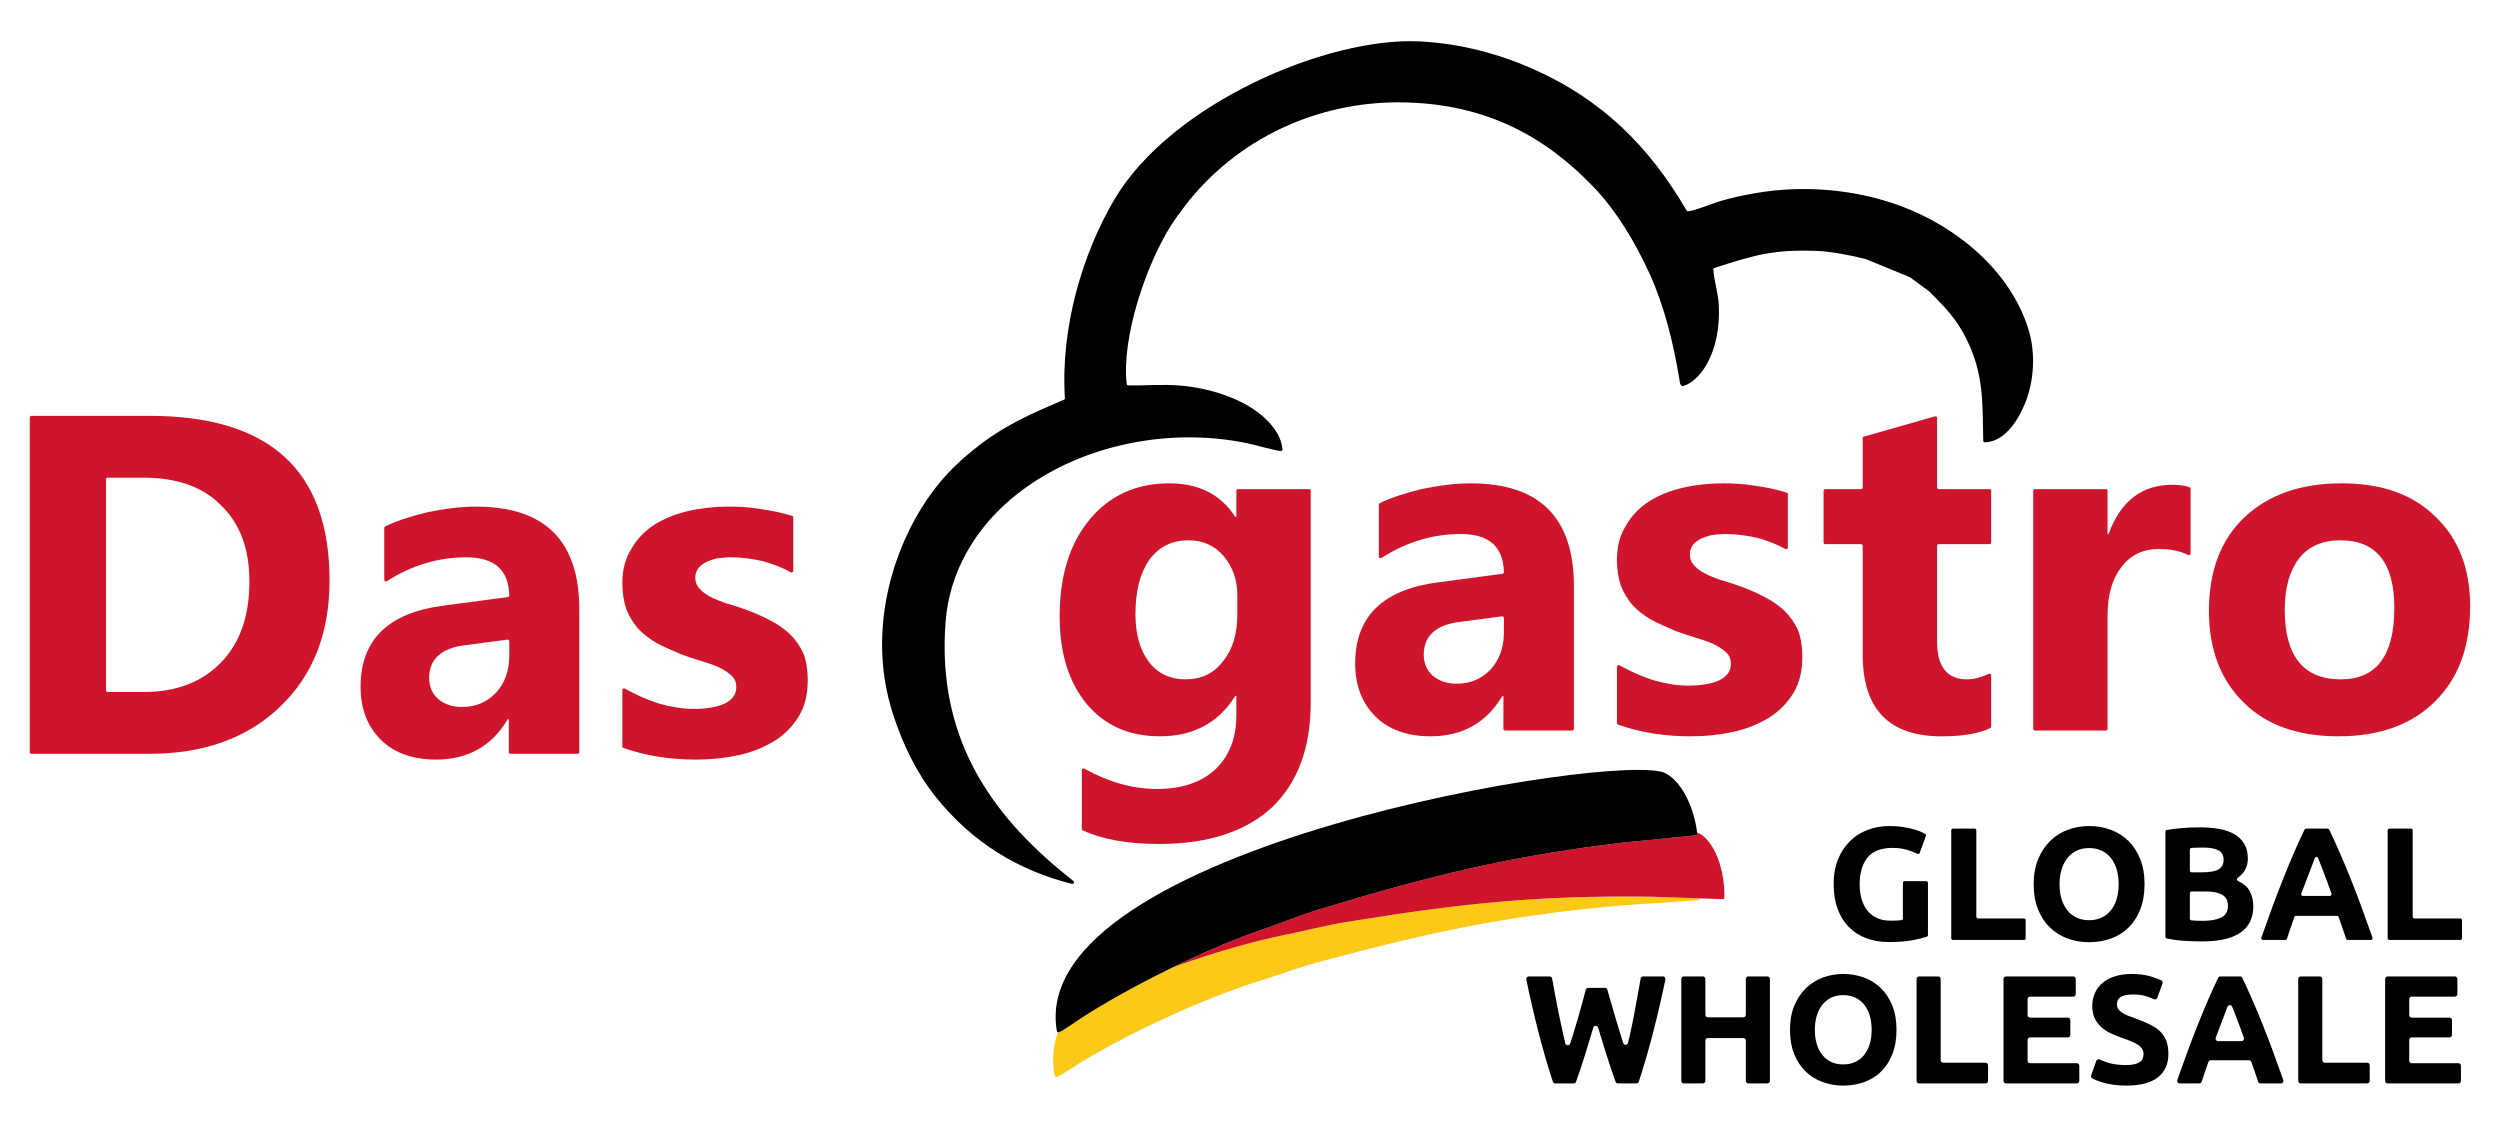 <?xml version="1.0" encoding="UTF-8"?>
<!DOCTYPE svg PUBLIC "-//W3C//DTD SVG 1.1//EN" "http://www.w3.org/Graphics/SVG/1.1/DTD/svg11.dtd">
<!-- Creator: CorelDRAW 2021 (64-Bit) -->
<svg xmlns="http://www.w3.org/2000/svg" xml:space="preserve" width="200mm" height="90mm" version="1.1" style="shape-rendering:geometricPrecision; text-rendering:geometricPrecision; image-rendering:optimizeQuality; fill-rule:evenodd; clip-rule:evenodd"
viewBox="0 0 20000 9000"
 xmlns:xlink="http://www.w3.org/1999/xlink"
 xmlns:xodm="http://www.corel.com/coreldraw/odm/2003">
 <defs>
  <style type="text/css">
   <![CDATA[
    .fil5 {fill:none}
    .fil2 {fill:black}
    .fil0 {fill:#FCC917}
    .fil3 {fill:#CF142B}
    .fil4 {fill:black;fill-rule:nonzero}
    .fil1 {fill:#CF142B;fill-rule:nonzero}
   ]]>
  </style>
 </defs>
 <g id="Vrstva_x0020_1">
  <path class="fil0" d="M8455.93 8615.45c49.97,-22.56 139.85,-85.64 174.84,-107.14 395.63,-242.95 1009,-526.54 1448.39,-661.87 154.6,-47.61 305.86,-105.78 469.63,-149.93 893.88,-241.02 1516.92,-374.17 2444.81,-454.82 0.09,-0.02 0.19,-0.03 0.28,-0.03l592.1 -39.27c3.8,-0.25 6.99,-1.88 9.4,-4.84 2.41,-2.96 3.39,-6.4 2.87,-10.18l-0.05 -0.4 -395.73 -13.44c-0.1,0 -0.19,0 -0.28,0 -909.7,-12.18 -1532.4,56.23 -2433.34,202.96 -165.06,26.87 -320.14,68.58 -476.86,99.71 -262.25,52.1 -590.61,148.23 -901.88,258.68l11.46 -5.56 -11.49 5.58c-269.06,130.7 -534.97,277.16 -741.86,410.62 -34.83,22.48 -124.18,87.82 -174.1,112.19 -3.37,1.65 -6.94,1.83 -10.33,0.57 -39.56,110.14 -50.56,225.92 -26.57,347.61 0.78,4.15 3.28,7.19 7.01,9.18 3.75,2 7.82,2.14 11.7,0.38z"/>
  <path class="fil1" d="M237.83 6017.15l0 -2677.07c0,-7.32 5.96,-13.27 13.27,-13.27l944.58 0c961.72,0 1440.64,436.44 1440.64,1317.05 0,420.98 -131.32,757 -393.96,1008.05 -258.77,251.05 -610.23,378.51 -1046.68,378.51l-944.58 0c-7.31,0 -13.27,-5.96 -13.27,-13.27zm610.24 -2182.7l0 1688.32c0,7.31 5.96,13.27 13.27,13.27l287.99 0c262.64,0 471.21,-81.1 621.84,-239.45 150.62,-158.37 224,-370.79 224,-645.01 0,-258.71 -73.35,-459.52 -223.88,-606.27 -0.08,-0.08 -0.16,-0.16 -0.24,-0.24 -146.77,-150.53 -355.3,-223.89 -625.58,-223.89l-284.13 0c-7.31,0 -13.27,5.96 -13.27,13.27z"/>
  <path class="fil1" d="M4621.15 6030.42l-537.35 0c-7.31,0 -13.27,-5.96 -13.27,-13.27l0 -264.81 -0.2 0c-4.79,0 -8.9,2.33 -11.37,6.43 -127.48,211.99 -319.27,318 -571.65,318 -185.38,0 -336.02,-54.07 -440.29,-158.36 -108.15,-108.14 -162.23,-247.18 -162.23,-424.85 0,-374.64 220.15,-590.93 664.32,-648.86l513.63 -67.98c6.73,-0.89 11.68,-6.64 11.53,-13.43 -4.27,-204.44 -120.05,-304.82 -343.63,-304.82 -220.44,0 -433.69,61.45 -636.16,191.33 -4.19,2.7 -9.15,2.87 -13.53,0.48 -4.37,-2.39 -6.9,-6.67 -6.9,-11.65l0 -415.25c0,-5.19 2.77,-9.63 7.44,-11.92 84,-41 193.58,-78.4 332.24,-112.14 0.13,-0.04 0.25,-0.07 0.4,-0.09 146.69,-30.86 277.95,-46.32 393.76,-46.32 552.31,0 826.53,274.24 826.53,822.68l0 1141.56c0,7.31 -5.96,13.27 -13.27,13.27zm-546.76 -784.05l0 -116.17c0,-3.97 -1.54,-7.38 -4.52,-9.98 -2.98,-2.62 -6.56,-3.7 -10.49,-3.19l-336.47 44.38c-193.11,23.17 -289.66,111.99 -289.66,262.63 0,65.57 23.11,123.43 69.32,165.89 0.14,0.13 0.27,0.25 0.41,0.37 50.16,42.37 111.91,65.47 192.9,65.47 111.95,0 200.74,-38.58 274.09,-115.72 0.09,-0.1 0.17,-0.18 0.25,-0.27 69.44,-77.23 104.17,-177.6 104.17,-293.41z"/>
  <path class="fil1" d="M4978.81 5970.86l0 -450.64c0,-4.84 2.37,-8.99 6.55,-11.44 4.18,-2.45 8.97,-2.49 13.19,-0.13 93.28,52.19 183.43,91.15 273.56,120.01 0.17,0.06 0.3,0.1 0.48,0.15 96.44,26.99 189.08,42.42 277.84,42.42 104.18,0 189.09,-15.43 247.02,-42.41 0.12,-0.05 0.22,-0.1 0.34,-0.16 61.68,-30.89 92.52,-73.35 92.52,-131.24 0,-38.62 -11.59,-69.51 -42.48,-96.56 -27.04,-23.17 -61.8,-46.34 -104.28,-65.66 -42.49,-19.31 -92.69,-34.75 -142.91,-50.2 -50.14,-15.43 -100.3,-30.86 -150.42,-50.13 -0.15,-0.05 -0.27,-0.11 -0.4,-0.16 -73.19,-30.81 -142.53,-61.65 -200.35,-92.47 -0.21,-0.1 -0.4,-0.21 -0.6,-0.33 -57.71,-34.64 -107.73,-73.15 -146.27,-115.47 -0.13,-0.15 -0.25,-0.28 -0.38,-0.44 -38.45,-46.19 -69.25,-96.23 -92.36,-153.9 -0.11,-0.25 -0.17,-0.48 -0.27,-0.74 -19.25,-57.86 -30.78,-127.26 -30.78,-204.33 0,-108.01 23.13,-200.59 73.18,-277.77 0.15,-0.21 0.25,-0.41 0.38,-0.63 46.3,-80.91 108.02,-142.6 185.09,-192.72 0.09,-0.05 0.16,-0.11 0.25,-0.16 81.07,-50.16 169.87,-84.91 270.24,-108.07 100.41,-23.17 208.56,-34.77 316.7,-34.77 84.87,0 173.58,3.87 258.44,19.27 0.23,0.04 0.43,0.07 0.67,0.1 85.47,11.16 170.96,29.47 252.98,54.96 5.64,1.75 9.33,6.77 9.33,12.67l0 426.82c0,4.85 -2.39,9.01 -6.57,11.46 -4.18,2.45 -8.98,2.49 -13.2,0.12 -71.21,-40.01 -145.65,-67.67 -223.28,-88.87 -0.2,-0.05 -0.36,-0.11 -0.55,-0.15 -84.88,-19.27 -169.76,-30.82 -254.64,-30.82 -38.36,0 -72.92,3.8 -107.43,7.64 -0.5,0.05 -0.94,0.13 -1.43,0.24 -34.16,7.64 -64.6,19.03 -91.26,30.43 -0.5,0.21 -0.92,0.42 -1.39,0.69 -26.48,15.19 -45.51,30.41 -60.74,49.33 -0.28,0.35 -0.49,0.65 -0.73,1.01 -15.23,22.98 -22.84,46.04 -22.84,72.87 0,34.6 11.48,65.38 34.44,88.51 0.23,0.23 0.42,0.43 0.64,0.69 23.04,26.77 49.96,45.99 88.27,65.18 0.17,0.09 0.32,0.16 0.49,0.25 34.55,19.13 76.68,34.5 118.85,49.83 0.46,0.16 0.84,0.28 1.3,0.4 46.06,11.55 88.33,26.95 134.43,42.3 0.07,0.03 0.12,0.03 0.18,0.05 77.15,27.02 150.5,57.88 216.08,92.6 0.09,0.05 0.17,0.08 0.26,0.13 61.64,30.84 115.61,69.38 161.87,111.75 0.16,0.14 0.28,0.26 0.42,0.41 46.11,46.14 80.73,96.18 107.71,153.81 0.16,0.33 0.28,0.62 0.41,0.97 23.05,61.66 34.57,131.04 34.57,211.93 0,115.87 -23.17,212.42 -73.38,293.53 -50.19,81.07 -115.81,146.72 -196.86,196.92 -0.08,0.05 -0.16,0.08 -0.24,0.13 -84.94,50.16 -177.6,88.78 -285.68,111.93 -108.15,23.19 -220.16,34.77 -336.03,34.77 -208.99,0 -403.02,-29.92 -582.1,-93.41 -5.38,-1.91 -8.83,-6.78 -8.83,-12.5z"/>
  <path class="fil1" d="M10485.62 5624.01c0,359.14 -104.26,637.21 -308.89,834.17 -0.07,0.07 -0.12,0.12 -0.19,0.19 -208.55,193.05 -509.78,293.45 -903.7,293.45 -254.5,0 -456.71,-37.37 -610.27,-108.4 -4.81,-2.23 -7.7,-6.76 -7.7,-12.05l0 -470.88c0,-4.84 2.38,-9 6.55,-11.45 4.17,-2.44 8.98,-2.5 13.2,-0.14 194.01,108.39 384.78,162.6 582.78,162.6 200.78,0 355.27,-54.05 467.25,-158.27 0.07,-0.07 0.12,-0.1 0.19,-0.17 111.93,-108.14 165.98,-251.01 165.98,-432.5l0 -154.49 -0.41 0c-4.67,0 -8.68,2.2 -11.19,6.14 -135.11,212.2 -334.68,318.29 -598.65,318.29 -247.19,0 -440.31,-84.96 -587.08,-258.77 -142.91,-173.81 -216.29,-405.55 -216.29,-699.09 0,-328.3 81.11,-587.07 243.33,-780.2 158.36,-189.25 370.78,-285.81 633.43,-285.81 232.98,0 409.31,86.88 525.25,264.35 2.52,3.86 6.49,6.01 11.1,6.01l0.51 0 0 -210.75c0,-7.31 5.96,-13.27 13.27,-13.27l568.26 0c7.31,0 13.27,5.96 13.27,13.27l0 1697.77zm-587.07 -706.82l0 -154.49c0,-119.69 -34.75,-223.92 -108.05,-312.74 -0.07,-0.08 -0.12,-0.16 -0.19,-0.24 -73.35,-84.89 -166.04,-127.34 -281.86,-127.34 -131.27,0 -235.53,50.18 -312.76,154.37 -0.06,0.1 -0.12,0.17 -0.18,0.27 -73.32,104.27 -111.92,247.13 -111.92,436.31 0,158.36 34.77,285.82 108.15,382.37 69.52,92.7 169.95,139.05 293.54,139.05 123.5,0 223.85,-46.28 297.23,-142.69 0.12,-0.16 0.23,-0.29 0.36,-0.45 77.12,-92.65 115.68,-220.04 115.68,-374.42z"/>
  <path class="fil1" d="M12577.99 5844.16l-537.36 0c-7.31,0 -13.27,-5.95 -13.27,-13.26l0 -264.83 -0.19 0c-4.79,0 -8.9,2.33 -11.37,6.43 -127.48,212 -319.28,318 -571.66,318 -185.39,0 -336.03,-54.06 -440.3,-158.35 -108.15,-108.14 -162.23,-247.19 -162.23,-424.86 0,-374.65 220.16,-590.94 664.33,-648.87l513.63 -67.98c6.73,-0.89 11.68,-6.64 11.53,-13.44 -4.27,-204.43 -120.05,-304.83 -343.63,-304.83 -220.45,0 -433.68,61.46 -636.17,191.35 -4.19,2.7 -9.16,2.87 -13.53,0.48 -4.37,-2.39 -6.9,-6.67 -6.9,-11.65l0 -415.27c0,-5.18 2.77,-9.63 7.44,-11.91 84.01,-40.99 193.58,-78.4 332.25,-112.14 0.13,-0.04 0.25,-0.07 0.4,-0.1 146.68,-30.85 277.93,-46.3 393.75,-46.3 552.33,0 826.55,274.22 826.55,822.68l0 1141.59c0,7.31 -5.96,13.26 -13.27,13.26zm-546.77 -784.07l0 -116.17c0,-3.97 -1.54,-7.38 -4.52,-9.98 -2.98,-2.62 -6.56,-3.71 -10.49,-3.19l-336.46 44.38c-193.12,23.17 -289.69,112.01 -289.69,262.63 0,65.58 23.12,123.44 69.33,165.9 0.14,0.13 0.26,0.25 0.41,0.37 50.16,42.37 111.92,65.48 192.91,65.48 111.94,0 200.74,-38.59 274.09,-115.74 0.1,-0.1 0.17,-0.18 0.25,-0.27 69.44,-77.22 104.17,-177.6 104.17,-293.41z"/>
  <path class="fil1" d="M12935.65 5784.61l0 -450.66c0,-4.84 2.38,-8.99 6.56,-11.43 4.18,-2.46 8.97,-2.5 13.19,-0.14 93.27,52.19 183.44,91.15 273.55,120.01 0.18,0.06 0.31,0.1 0.48,0.15 96.46,26.99 189.09,42.42 277.86,42.42 104.18,0 189.09,-15.43 247.01,-42.41 0.12,-0.05 0.23,-0.1 0.35,-0.16 61.68,-30.89 92.53,-73.35 92.53,-131.23 0,-38.63 -11.6,-69.52 -42.49,-96.57 -27.04,-23.17 -61.8,-46.35 -104.29,-65.66 -42.49,-19.3 -92.69,-34.76 -142.9,-50.21 -50.15,-15.43 -100.31,-30.85 -150.44,-50.13 -0.15,-0.06 -0.27,-0.11 -0.4,-0.16 -73.17,-30.8 -142.52,-61.65 -200.33,-92.45 -0.21,-0.11 -0.4,-0.22 -0.6,-0.33 -57.72,-34.66 -107.75,-73.16 -146.27,-115.49 -0.13,-0.15 -0.25,-0.28 -0.39,-0.44 -38.47,-46.18 -69.25,-96.23 -92.37,-153.9 -0.1,-0.27 -0.17,-0.49 -0.26,-0.76 -19.23,-57.86 -30.79,-127.24 -30.79,-204.31 0,-108.01 23.13,-200.6 73.2,-277.78 0.14,-0.21 0.25,-0.41 0.38,-0.64 46.29,-80.89 108.01,-142.58 185.09,-192.71 0.09,-0.06 0.16,-0.11 0.25,-0.16 81.07,-50.16 169.87,-84.9 270.23,-108.07 100.42,-23.17 208.57,-34.76 316.72,-34.76 84.86,0 173.57,3.86 258.44,19.26 0.23,0.04 0.43,0.06 0.65,0.09 85.47,11.15 170.98,29.47 252.99,54.96 5.64,1.76 9.33,6.77 9.33,12.68l0 426.83c0,4.85 -2.39,9.01 -6.57,11.46 -4.18,2.44 -8.98,2.49 -13.2,0.11 -71.21,-40 -145.64,-67.67 -223.28,-88.86 -0.2,-0.06 -0.36,-0.11 -0.56,-0.15 -84.86,-19.27 -169.76,-30.84 -254.63,-30.84 -38.36,0 -72.92,3.81 -107.43,7.65 -0.51,0.05 -0.95,0.13 -1.44,0.23 -34.15,7.66 -64.59,19.05 -91.25,30.45 -0.51,0.21 -0.92,0.42 -1.4,0.68 -26.44,15.2 -45.5,30.42 -60.73,49.34 -0.28,0.35 -0.49,0.65 -0.73,1.01 -15.23,22.98 -22.84,46.03 -22.84,72.87 0,34.59 11.48,65.38 34.44,88.49 0.22,0.24 0.42,0.44 0.63,0.69 23.04,26.81 49.96,46.01 88.27,65.2 0.18,0.09 0.32,0.16 0.49,0.25 34.56,19.13 76.68,34.51 118.85,49.84 0.45,0.16 0.85,0.29 1.31,0.41 46.06,11.55 88.34,26.92 134.43,42.28 0.06,0.02 0.11,0.02 0.18,0.05 77.17,27.02 150.48,57.9 216.07,92.61 0.1,0.05 0.19,0.08 0.28,0.13 61.64,30.82 115.61,69.36 161.87,111.75 0.16,0.15 0.27,0.26 0.42,0.41 46.11,46.13 80.74,96.15 107.71,153.8 0.16,0.33 0.28,0.62 0.41,0.97 23.05,61.66 34.57,131.03 34.57,211.94 0,115.87 -23.17,212.42 -73.38,293.54 -50.19,81.07 -115.81,146.71 -196.86,196.91 -0.08,0.05 -0.16,0.08 -0.24,0.13 -84.95,50.18 -177.6,88.78 -285.69,111.95 -108.15,23.17 -220.16,34.75 -336.04,34.75 -208.98,0 -403.03,-29.91 -582.1,-93.39 -5.39,-1.91 -8.84,-6.78 -8.84,-12.5zm2985.94 40.13c-88.64,43.84 -217.61,65.76 -390.42,65.76 -417.14,0 -629.57,-216.28 -629.57,-652.74l0 -871.2c0,-7.31 -5.96,-13.27 -13.27,-13.27l-286.31 0c-7.31,0 -13.27,-5.96 -13.27,-13.27l0 -413.78c0,-7.31 5.96,-13.27 13.27,-13.27l286.31 0c7.31,0 13.27,-5.96 13.27,-13.27l0 -393.86c0,-6.01 3.83,-11.09 9.62,-12.75l568.26 -162.37c4.14,-1.18 8.2,-0.43 11.64,2.16 3.44,2.6 5.28,6.31 5.28,10.61l0 556.21c0,7.31 5.96,13.27 13.27,13.27l406.04 0c7.32,0 13.27,5.96 13.27,13.27l0 413.78c0,7.31 -5.95,13.27 -13.27,13.27l-406.04 0c-7.31,0 -13.27,5.96 -13.27,13.27l0 766.93c0,200.83 81.11,301.26 239.47,301.26 55.82,0 114.79,-15.78 174.07,-44.43 4.23,-2.04 8.84,-1.79 12.83,0.71 3.98,2.49 6.21,6.54 6.21,11.24l0 410.56c0,5.18 -2.74,9.61 -7.39,11.91z"/>
  <path class="fil1" d="M17505.73 4439.92c-65.78,-32 -144.09,-48.01 -232,-48.01 -127.42,0 -227.82,46.32 -301.18,142.81 -0.06,0.07 -0.11,0.14 -0.16,0.21 -73.32,92.67 -111.92,223.97 -111.92,386.12l0 909.85c0,7.31 -5.96,13.26 -13.27,13.26l-568.27 0c-7.31,0 -13.27,-5.95 -13.27,-13.26l0 -1904.66c0,-7.31 5.96,-13.27 13.27,-13.27l568.27 0c7.31,0 13.27,5.96 13.27,13.27l0 345.93 7.72 0c96.55,-262.63 266.5,-393.95 509.83,-393.95 56.91,0 104.02,6.55 138.24,19.65 5.24,2 8.53,6.78 8.53,12.4l0 517.72c0,4.71 -2.24,8.74 -6.22,11.25 -3.99,2.49 -8.61,2.73 -12.84,0.68z"/>
  <path class="fil1" d="M18706.67 5890.51c-320.57,0 -575.49,-88.84 -757.02,-270.37 -185.39,-181.53 -278.09,-424.86 -278.09,-733.85 0,-320.57 96.56,-571.63 285.82,-749.3 193.11,-181.53 451.89,-270.36 776.33,-270.36 320.58,0 571.63,88.83 753.16,270.36 185.39,177.67 274.23,417.14 274.23,714.54 0,320.58 -92.7,575.49 -281.95,760.89 -185.4,185.39 -444.18,278.09 -772.48,278.09zm15.45 -1568.12c-139.04,0 -251.05,46.35 -328.3,142.91 -77.25,100.42 -115.87,235.6 -115.87,413.27 0,370.78 150.63,556.18 448.03,556.18 285.82,0 428.73,-189.26 428.73,-571.63 0,-359.2 -142.91,-540.73 -432.59,-540.73z"/>
  <path class="fil2" d="M8915.65 1594.87c-250.47,423.88 -432.58,1016.11 -396.44,1589.8 0.36,5.71 -2.76,10.79 -8.01,13.03 -239.71,102.63 -453.9,194.79 -660.68,351.71 -206.45,156.65 -346.98,301.41 -482.42,520.88 -254.17,411.89 -418.08,1023.61 -230.07,1623.59 82.06,261.91 198.41,493.79 344.67,677.35 298.78,374.93 668.41,592.8 1092.72,700.03 6.13,1.55 12.36,-1.31 15.16,-6.99 2.8,-5.68 1.29,-12.38 -3.7,-16.3 -607.34,-477.22 -1100.43,-1095.67 -1021.74,-2079.9 31.53,-394.42 235.45,-715.19 474,-932.55 502.15,-457.57 1273.49,-629.55 1941.95,-488.87 59.8,12.59 199.69,53 263.79,61.89 4.14,0.57 7.94,-0.64 10.96,-3.52 3.03,-2.87 4.46,-6.59 4.1,-10.75 -10.04,-118.44 -98.18,-213.93 -167.94,-272.56 -165.74,-139.35 -425.45,-218.34 -647.42,-236.88 -151.42,-12.63 -272.08,1.01 -417.98,-1.88 -6.68,-0.14 -12.16,-5.1 -12.93,-11.73 -42.91,-369.22 156.15,-956.3 353.91,-1266.31 30.66,-48.08 74.27,-109.21 115.74,-162.86 410.3,-530.61 1056.24,-834.78 1741.54,-822.98 678.35,11.7 1146.36,284.29 1525.12,678.34 176.41,183.52 329.56,435.14 446.21,691.17 120.21,263.93 189.84,553.52 238.48,842.99 5.86,34.8 2.68,34.52 14.63,51.64 3.21,4.61 8.66,6.64 14.1,5.27 70.39,-17.68 134.61,-86.72 172.05,-144.24 93.16,-143.3 124.6,-332.8 114.66,-508.77 -5.41,-95.92 -40.31,-198.41 -42.85,-279.14 -0.18,-6.01 3.49,-11.23 9.21,-13.06 315.23,-101.47 469.9,-149.73 823.94,-135.57 113.29,4.49 270.26,35.55 386.78,65.42 0.63,0.16 1.15,0.33 1.74,0.57l342.68 140.71c0.15,0.07 0.28,0.12 0.43,0.19 1.68,0.75 3.83,1.52 5.69,2.29 1.05,0.43 1.9,0.9 2.81,1.58l152.67 112.34c0.6,0.44 1.08,0.84 1.59,1.37 121.22,122.89 213.46,212.16 295.38,376.87 143.48,288.53 128.61,515.97 135.75,816.88 0.09,3.67 1.48,6.81 4.15,9.34 2.68,2.52 5.88,3.73 9.55,3.61 166.91,-5.56 276.88,-196.21 327.53,-329.61 62.88,-165.45 80.41,-380.91 20.23,-575.18 -144.77,-467.28 -572.24,-819.27 -1021.65,-985.9 -359.17,-133.18 -771.37,-169.7 -1156.02,-104.08 -104.05,17.76 -186.18,36 -281.66,62.89 -62.35,17.54 -207.03,79.17 -263.2,83.35 -5.19,0.38 -9.83,-2.07 -12.45,-6.57 -302.3,-519.98 -684.18,-889.3 -1220,-1128.31 -278.18,-124.08 -586.99,-207.32 -914.51,-224.02 -738.36,-37.63 -1989.09,496.52 -2442.25,1263.43z"/>
  <path class="fil3" d="M9390.08 7734.9c311.29,-110.47 639.65,-206.6 901.91,-258.7 156.72,-31.13 311.8,-72.84 476.86,-99.71 900.94,-146.73 1523.64,-215.14 2433.34,-202.96 0.09,0 0.18,0 0.28,0l579.04 19.67c3.69,0.12 6.9,-1.09 9.58,-3.63 2.66,-2.53 4.06,-5.67 4.14,-9.36 3.79,-188.17 -56.93,-411.22 -183.79,-502.96 -8.25,-5.97 -20.27,-11.62 -34.54,-17.07l0.93 7.83c0.41,3.66 -0.55,6.96 -2.87,9.83 -2.31,2.87 -5.33,4.5 -8.99,4.87l-585.76 58.37c-0.09,0.02 -0.19,0.02 -0.28,0.03 -917.35,110.48 -1534.97,263.43 -2422.08,532.73 -162.53,49.34 -313.01,112.23 -466.55,164.73 -208.11,71.14 -455.97,177.19 -701.22,296.33z"/>
  <path class="fil2" d="M8474.12 8257.71c49.92,-24.37 139.27,-89.71 174.1,-112.19 395.47,-255.1 1006.65,-557.77 1443.08,-706.95 153.54,-52.5 304.02,-115.39 466.55,-164.73 887.11,-269.3 1504.73,-422.25 2422.08,-532.73 0.09,-0.01 0.19,-0.01 0.28,-0.03l585.76 -58.37c3.66,-0.37 6.68,-2 8.99,-4.87 2.33,-2.87 3.28,-6.17 2.87,-9.83 -21.51,-189.99 -112.78,-406.46 -252.91,-481.68 -346.02,-185.81 -5125.52,590.97 -4869.92,2061.7 0.72,4.28 3.27,7.47 7.1,9.5 3.87,2.04 8.09,2.11 12.02,0.18z"/>
  <path class="fil4" d="M15142.2 6783.19c-93.4,0 -160.88,25.92 -202.44,77.76 -41.57,51.84 -62.35,122.76 -62.35,212.72 0,43.7 5.15,83.34 15.43,118.9 10.28,35.56 25.7,66.2 46.26,91.9 20.58,25.71 46.28,45.64 77.12,59.78 30.86,14.13 66.84,21.2 107.98,21.2 22.28,0 41.34,-0.42 57.2,-1.28 10.95,-0.6 20.98,-1.61 30.09,-3.01 6.77,-1.05 11.67,-6.77 11.67,-13.61l0 -284.53c0,-7.58 6.19,-13.77 13.78,-13.77l172.97 0c7.58,0 13.77,6.19 13.77,13.77l0 417.51c0,5.98 -3.61,11.05 -9.24,13.01 -24.19,8.42 -59.68,17.37 -106.44,26.8 -53.12,10.7 -118.68,16.06 -196.66,16.06 -66.84,0 -127.46,-10.28 -181.88,-30.84 -54.4,-20.57 -100.9,-50.56 -139.46,-89.98 -38.56,-39.41 -68.33,-87.83 -89.33,-145.25 -20.99,-57.4 -31.49,-122.96 -31.49,-196.66 0,-74.54 11.57,-140.52 34.71,-197.94 23.13,-57.41 54.84,-106.04 95.11,-145.89 40.28,-39.84 87.62,-70.05 142.04,-90.62 54.4,-20.56 112.46,-30.84 174.16,-30.84 41.98,0 79.9,2.78 113.76,8.35 33.84,5.57 62.98,12 87.4,19.28 24.42,7.29 44.56,14.79 60.41,22.5 9.54,4.64 17.46,8.68 23.75,12.08 6.03,3.25 8.71,10.32 6.39,16.77l-48.65 135.14c-1.37,3.8 -4.01,6.57 -7.76,8.08 -3.75,1.53 -7.56,1.42 -11.2,-0.35 -24.07,-11.66 -51,-22.02 -80.78,-30.98 -35.55,-10.71 -74.34,-16.06 -116.32,-16.06zm1062.98 578.04l0 144.69c0,7.58 -6.19,13.78 -13.77,13.78l-567.59 0c-7.58,0 -13.77,-6.2 -13.77,-13.78l0 -863.2c0,-7.59 6.19,-13.78 13.77,-13.78l172.98 0c7.58,0 13.77,6.19 13.77,13.78l0 690.96c0,7.58 6.19,13.77 13.77,13.77l367.07 0c7.58,0 13.77,6.2 13.77,13.78zm271.2 -287.56c0,43.7 5.36,83.12 16.08,118.26 10.7,35.14 26.12,65.34 46.26,90.62 20.14,25.28 44.78,44.77 73.92,58.48 29.12,13.71 62.54,20.56 100.25,20.56 36.85,0 70.05,-6.85 99.62,-20.56 29.56,-13.71 54.41,-33.2 74.55,-58.48 20.13,-25.28 35.56,-55.48 46.27,-90.62 10.71,-35.14 16.07,-74.56 16.07,-118.26 0,-43.7 -5.36,-83.32 -16.07,-118.88 -10.71,-35.56 -26.14,-65.99 -46.27,-91.26 -20.14,-25.28 -44.99,-44.78 -74.55,-58.49 -29.57,-13.71 -62.77,-20.57 -99.62,-20.57 -37.71,0 -71.13,7.07 -100.25,21.21 -29.14,14.14 -53.78,33.85 -73.92,59.13 -20.14,25.28 -35.56,55.7 -46.26,91.26 -10.72,35.56 -16.08,74.76 -16.08,117.6zm679.97 0c0,76.28 -11.36,143.32 -34.06,201.16 -22.72,57.84 -53.78,106.26 -93.2,145.25 -39.42,38.99 -86.33,68.34 -140.75,88.05 -54.41,19.71 -112.9,29.56 -175.45,29.56 -60.84,0 -118.25,-9.85 -172.23,-29.56 -54,-19.71 -101.12,-49.06 -141.4,-88.05 -40.26,-38.99 -71.98,-87.41 -95.1,-145.25 -23.14,-57.84 -34.72,-124.88 -34.72,-201.16 0,-76.26 12,-143.3 36,-201.15 23.98,-57.84 56.34,-106.47 97.04,-145.89 40.7,-39.42 87.84,-68.98 141.38,-88.69 53.56,-19.71 109.9,-29.56 169.03,-29.56 60.84,0 118.25,9.85 172.24,29.56 53.98,19.71 101.12,49.27 141.39,88.69 40.27,39.42 71.99,88.05 95.11,145.89 23.14,57.85 34.72,124.89 34.72,201.15zm464 457.59c-48.84,0 -97.47,-1.5 -145.88,-4.5 -45.01,-2.78 -91.67,-9.1 -140.01,-18.91 -6.47,-1.33 -11.03,-6.88 -11.03,-13.49l0 -841.06c0,-6.75 4.75,-12.4 11.39,-13.57 38,-6.68 79.22,-11.78 123.57,-15.29 48.86,-3.84 94.27,-5.78 136.26,-5.78 56.55,0 108.61,4.07 156.17,12.21 47.56,8.14 88.48,22.07 122.76,41.77 34.26,19.71 61.04,45.64 80.32,77.77 19.28,32.14 28.92,71.76 28.92,118.9 0,63.41 -27.24,114.93 -81.77,154.5 -4.06,2.96 -6.11,7.48 -5.62,12.49 0.51,5 3.38,9.05 7.95,11.15 43.95,20.22 74.71,46.13 92.3,77.64 20.55,36.84 30.84,78.4 30.84,124.68 0,93.4 -34.06,163.67 -102.18,210.8 -68.12,47.13 -169.45,70.69 -303.99,70.69zm-101.54 -385.98l0 203.93c0,7.12 5.36,13.04 12.45,13.72 11.03,1.05 22.76,1.91 35.11,2.52 17.14,0.85 35.99,1.28 56.56,1.28 59.98,0 108.39,-8.56 145.24,-25.7 36.85,-17.14 55.27,-48.84 55.27,-95.12 0,-41.12 -15.42,-70.48 -46.27,-88.04 -30.85,-17.56 -74.98,-26.36 -132.39,-26.36l-112.2 0c-7.58,0 -13.77,6.19 -13.77,13.77zm13.77 -166.71l83.92 0c61.7,0 105.83,-7.94 132.39,-23.78 26.57,-15.86 39.85,-41.36 39.85,-76.48 0,-36 -13.72,-61.28 -41.14,-75.84 -27.42,-14.57 -67.69,-21.86 -120.82,-21.86 -17.14,0 -35.56,0.22 -55.27,0.65 -14.52,0.32 -27.87,1 -40.06,1.99 -7.16,0.59 -12.64,6.54 -12.64,13.72l0 167.82c0,7.59 6.19,13.78 13.77,13.78zm1236.37 531.62c-9.14,-28.01 -18.75,-56.54 -29.04,-85.82 -10.37,-29.44 -20.57,-58.97 -30.83,-88.26 -1.97,-5.62 -7.04,-9.22 -13,-9.22l-328.29 0c-5.99,0 -11.09,3.63 -13.04,9.3 -10.12,29.45 -20.51,58.88 -30.67,88.39 -10.1,29.35 -19.45,57.78 -28.41,85.57 -1.87,5.8 -7.04,9.55 -13.12,9.55l-178.74 0c-4.61,0 -8.58,-2.05 -11.24,-5.81 -2.67,-3.77 -3.28,-8.18 -1.76,-12.53 31.24,-88.95 60.75,-171.58 88.89,-247.73 30.11,-81.44 59.56,-158.1 88.48,-230.08 28.7,-71.98 56.98,-140.32 85.04,-205.02 26.69,-61.97 54.54,-122.6 83.22,-181.81 2.36,-4.87 6.98,-7.78 12.39,-7.78l172.68 0c5.45,0 10.12,2.95 12.45,7.87 28.05,59.21 55.65,119.83 82.81,181.72 28.4,64.73 56.98,133.04 85.9,205.02 28.92,71.98 58.28,148.66 88.48,230.08 28.26,76.19 57.85,158.78 89.1,247.73 1.53,4.35 0.92,8.76 -1.75,12.53 -2.66,3.76 -6.63,5.81 -11.24,5.81l-185.21 0c-6.07,0 -11.22,-3.74 -13.1,-9.51zm-250.07 -646.16c-2.29,6.03 -4.88,12.5 -7.56,19.42 -8.61,22.25 -18.42,47.98 -29.34,77.34 -10.93,29.12 -23.36,61.26 -36.86,96.4 -11.49,29.29 -22.98,59.92 -34.74,91.79 -1.61,4.36 -1.03,8.82 1.62,12.64 2.66,3.8 6.66,5.89 11.29,5.89l215.56 0c4.61,0 8.58,-2.06 11.24,-5.82 2.66,-3.77 3.29,-8.18 1.75,-12.53 -11.27,-31.99 -22.49,-62.85 -33.19,-92.41 -12.72,-35.08 -24.85,-67.26 -36.42,-96.62 -11.35,-29.12 -21.42,-54.84 -30.2,-77.12 -2.64,-6.84 -5.14,-13.23 -7.48,-19.14 -2.14,-5.4 -7.1,-8.76 -12.9,-8.72 -5.79,0.06 -10.71,3.47 -12.77,8.88zm1177.34 497.2l0 144.69c0,7.58 -6.19,13.78 -13.78,13.78l-567.58 0c-7.58,0 -13.77,-6.2 -13.77,-13.78l0 -863.2c0,-7.59 6.19,-13.78 13.77,-13.78l172.98 0c7.58,0 13.77,6.19 13.77,13.78l0 690.96c0,7.58 6.19,13.77 13.77,13.77l367.06 0c7.59,0 13.78,6.2 13.78,13.78z"/>
  <path class="fil4" d="M12858.85 7917.35c8.73,30.06 18.24,63.32 28.5,99.76 11.93,42.4 24.71,86.25 38.29,131.54 13.59,45.29 27.17,90.57 41.17,135.86 6.37,20.61 12.67,40.53 18.86,59.78 2.81,8.7 10.76,14.27 19.9,13.92 9.13,-0.35 16.63,-6.5 18.77,-15.39 5.35,-22.26 10.77,-45.41 16.17,-69.43 11.11,-49.39 21.61,-100.45 31.49,-153.15 10.09,-52.7 19.76,-105.19 29.23,-157.47 8.39,-46.32 16.46,-91.2 23.91,-134.6 1.67,-9.73 9.94,-16.7 19.81,-16.7l158.51 0c6.25,0 11.63,2.55 15.58,7.4 3.95,4.84 5.37,10.63 4.11,16.75 -27.86,135.43 -59.57,272.72 -95.12,411.84 -36.36,142.25 -75.59,277.64 -117.71,406.09 -2.75,8.4 -10.26,13.84 -19.1,13.84l-147.58 0c-8.63,0 -15.98,-5.15 -18.91,-13.27 -27.12,-75.04 -53.59,-153.56 -79.16,-235.6 -20.49,-65.75 -40.73,-131.67 -60.82,-197.69 -2.62,-8.61 -10.26,-14.26 -19.26,-14.25 -8.99,0.02 -16.61,5.68 -19.21,14.29 -19.94,65.99 -39.82,131.92 -59.84,197.65 -24.99,82.04 -51.07,160.54 -78.14,235.59 -2.93,8.12 -10.27,13.28 -18.9,13.28l-147.38 0c-8.84,0 -16.35,-5.44 -19.1,-13.84 -42.11,-128.45 -81.35,-263.84 -117.71,-406.09 -35.55,-139.12 -67.08,-276.41 -94.91,-411.84 -1.26,-6.12 0.16,-11.91 4.11,-16.75 3.95,-4.85 9.33,-7.4 15.58,-7.4l167.15 0c9.87,0 18.14,6.96 19.81,16.69 7.46,43.42 15.69,88.27 24.53,134.61 9.96,52.26 20.18,104.77 30.88,157.47 10.91,52.7 21.82,103.75 32.94,153.15 5.73,25.47 11.57,49.97 17.46,73.46 2.2,8.79 9.65,14.84 18.71,15.2 9.05,0.35 16.95,-5.09 19.84,-13.68 7.23,-21.47 14.3,-43.61 21.39,-66.33 14.13,-45.3 27.78,-90.58 40.96,-135.86 13.17,-45.29 25.32,-88.93 36.43,-130.92 9.49,-35.83 18.23,-68.36 26.21,-97.59 2.42,-8.87 10.2,-14.81 19.39,-14.81l133.86 0c9.08,0 16.77,5.77 19.3,14.49zm1127.87 -105.88l152.48 0c11.07,0 20.1,9.03 20.1,20.1l0 815.72c0,11.07 -9.03,20.1 -20.1,20.1l-152.48 0c-11.07,0 -20.1,-9.03 -20.1,-20.1l0 -322.92c0,-11.07 -9.03,-20.1 -20.1,-20.1l-283.4 0c-11.07,0 -20.1,9.03 -20.1,20.1l0 322.92c0,11.07 -9.03,20.1 -20.1,20.1l-152.47 0c-11.07,0 -20.1,-9.03 -20.1,-20.1l0 -815.72c0,-11.07 9.03,-20.1 20.1,-20.1l152.47 0c11.07,0 20.1,9.03 20.1,20.1l0 287.1c0,11.07 9.03,20.1 20.1,20.1l283.4 0c11.07,0 20.1,-9.03 20.1,-20.1l0 -287.1c0,-11.07 9.03,-20.1 20.1,-20.1zm531.99 427.34c0,41.99 5.14,79.87 15.43,113.63 10.3,33.76 25.12,62.78 44.47,87.07 19.35,24.29 43.02,43.03 71.02,56.2 27.99,13.18 60.1,19.76 96.33,19.76 35.41,0 67.32,-6.58 95.72,-19.76 28.41,-13.17 52.29,-31.91 71.64,-56.2 19.35,-24.29 34.17,-53.31 44.46,-87.07 10.3,-33.76 15.44,-71.64 15.44,-113.63 0,-41.99 -5.14,-80.08 -15.44,-114.25 -10.29,-34.17 -25.11,-63.4 -44.46,-87.69 -19.35,-24.29 -43.23,-43.02 -71.64,-56.2 -28.4,-13.17 -60.31,-19.76 -95.72,-19.76 -36.23,0 -68.34,6.8 -96.33,20.38 -28,13.59 -51.67,32.53 -71.02,56.82 -19.35,24.29 -34.17,53.52 -44.47,87.69 -10.29,34.17 -15.43,71.84 -15.43,113.01zm653.36 0c0,73.28 -10.91,137.71 -32.73,193.29 -21.82,55.58 -51.66,102.11 -89.54,139.57 -37.88,37.46 -82.96,65.67 -135.24,84.6 -52.29,18.94 -108.49,28.41 -168.6,28.41 -58.46,0 -113.62,-9.47 -165.5,-28.41 -51.87,-18.93 -97.16,-47.14 -135.86,-84.6 -38.7,-37.46 -69.17,-83.99 -91.4,-139.57 -22.23,-55.58 -33.35,-120.01 -33.35,-193.29 0,-73.28 11.53,-137.71 34.59,-193.29 23.05,-55.58 54.14,-102.31 93.25,-140.19 39.11,-37.87 84.4,-66.28 135.86,-85.22 51.46,-18.94 105.6,-28.41 162.41,-28.41 58.47,0 113.63,9.47 165.51,28.41 51.87,18.94 97.16,47.35 135.86,85.22 38.7,37.88 69.16,84.61 91.4,140.19 22.23,55.58 33.34,120.01 33.34,193.29zm732.42 283.18l0 125.3c0,11.07 -9.03,20.1 -20.1,20.1l-531.65 0c-11.07,0 -20.1,-9.03 -20.1,-20.1l0 -815.72c0,-11.07 9.03,-20.1 20.1,-20.1l152.47 0c11.07,0 20.1,9.03 20.1,20.1l0 650.22c0,11.07 9.03,20.1 20.1,20.1l338.98 0c11.07,0 20.1,9.03 20.1,20.1zm123.51 125.3l0 -815.72c0,-11.07 9.03,-20.1 20.1,-20.1l537.82 0c11.07,0 20.1,9.03 20.1,20.1l0 121.59c0,11.07 -9.03,20.1 -20.1,20.1l-345.15 0c-11.07,0 -20.1,9.03 -20.1,20.1l0 127.78c0,11.07 9.03,20.1 20.1,20.1l301.93 0c11.07,0 20.1,9.03 20.1,20.1l0 117.89c0,11.07 -9.03,20.1 -20.1,20.1l-301.93 0c-11.07,0 -20.1,9.03 -20.1,20.1l0 166.06c0,11.07 9.03,20.1 20.1,20.1l373.56 0c11.07,0 20.1,9.03 20.1,20.1l0 121.6c0,11.07 -9.03,20.1 -20.1,20.1l-566.23 0c-11.07,0 -20.1,-9.03 -20.1,-20.1zm981.9 -126.88c27.17,0 49.61,-2.26 67.31,-6.79 17.71,-4.53 31.91,-10.7 42.62,-18.53 10.7,-7.82 18.11,-17.08 22.23,-27.79 4.11,-10.7 6.17,-22.64 6.17,-35.81 0,-28 -13.17,-51.26 -39.52,-69.79 -26.35,-18.52 -71.64,-38.49 -135.86,-59.9 -28,-9.88 -55.99,-21.2 -83.99,-33.96 -27.99,-12.77 -53.11,-28.82 -75.34,-48.17 -22.23,-19.35 -40.35,-42.82 -54.34,-70.4 -14,-27.59 -21,-61.14 -21,-100.67 0,-39.52 7.41,-75.13 22.23,-106.83 14.82,-31.7 35.82,-58.67 62.99,-80.9 27.17,-22.23 60.11,-39.32 98.81,-51.26 38.7,-11.94 82.34,-17.91 130.92,-17.91 57.64,0 107.45,6.18 149.45,18.53 34,10 63.15,20.82 87.43,32.44 9.38,4.48 13.78,15.27 10.21,25.03l-41.82 114.3c-2,5.46 -5.77,9.41 -11.14,11.65 -5.36,2.24 -10.82,2.14 -16.11,-0.28 -18.57,-8.5 -38.61,-16.24 -60.07,-23.19 -29.23,-9.46 -64.43,-14.21 -105.6,-14.21 -46.11,0 -79.25,6.38 -99.42,19.15 -20.18,12.76 -30.26,32.31 -30.26,58.66 0,15.65 3.7,28.82 11.11,39.53 7.41,10.7 17.91,20.38 31.5,29.02 13.58,8.65 29.23,16.47 46.93,23.47 17.7,7 37.26,14.2 58.67,21.61 44.46,16.47 83.16,32.73 116.1,48.79 32.93,16.06 60.31,34.79 82.13,56.2 21.82,21.4 38.08,46.52 48.79,75.34 10.7,28.82 16.05,63.81 16.05,104.98 0,79.87 -27.99,141.83 -83.98,185.88 -55.99,44.06 -140.39,66.08 -253.2,66.08 -37.87,0 -72.05,-2.26 -102.51,-6.79 -30.47,-4.53 -57.43,-10.09 -80.9,-16.68 -23.47,-6.58 -43.64,-13.58 -60.52,-20.99 -9.9,-4.35 -18.88,-8.56 -26.94,-12.62 -9.09,-4.58 -13.29,-15.07 -9.89,-24.66l40.93 -115.36c1.96,-5.54 5.76,-9.55 11.18,-11.82 5.42,-2.27 10.95,-2.16 16.27,0.33 21.48,10.03 46.38,19.25 74.67,27.65 37.46,11.11 83.37,16.67 137.71,16.67zm1055.21 133.12c-8.29,-25.41 -17.05,-51.26 -26.37,-77.74 -9.41,-26.75 -18.68,-53.56 -28.01,-80.21 -2.88,-8.21 -10.27,-13.45 -18.97,-13.45l-305.69 0c-8.74,0 -16.17,5.3 -19.01,13.56 -9.19,26.77 -18.65,53.5 -27.87,80.3 -9.14,26.55 -17.64,52.29 -25.79,77.49 -2.73,8.43 -10.26,13.91 -19.12,13.91l-157.08 0c-6.73,0 -12.51,-2.99 -16.4,-8.48 -3.89,-5.49 -4.79,-11.94 -2.56,-18.29 28.84,-81.99 56.11,-158.34 82.2,-228.9 28.93,-78.25 57.23,-151.91 85.02,-221.08 27.58,-69.16 54.76,-134.83 81.72,-197 25.05,-58.2 51.2,-115.14 78.08,-170.81 3.44,-7.11 10.2,-11.36 18.1,-11.36l157.28 0c7.95,0 14.77,4.31 18.17,11.5 26.33,55.62 52.2,112.56 77.7,170.67 27.29,62.2 54.76,127.84 82.55,197 27.79,69.17 55.99,142.86 85.01,221.08 26.2,70.6 53.56,146.91 82.41,228.9 2.23,6.35 1.33,12.8 -2.56,18.29 -3.89,5.49 -9.67,8.48 -16.4,8.48l-163.3 0c-8.85,0 -16.36,-5.45 -19.11,-13.86zm-245.05 -599.93c-0.31,0.8 -0.65,1.61 -0.96,2.42 -8.23,21.39 -17.7,46.11 -28.2,74.31 -10.5,27.99 -22.44,58.87 -35.41,92.63 -9.93,25.29 -19.87,51.63 -29.96,78.93 -2.36,6.36 -1.52,12.89 2.35,18.46 3.88,5.57 9.71,8.62 16.5,8.62l187.55 0c6.73,0 12.52,-3 16.41,-8.5 3.89,-5.5 4.78,-11.96 2.53,-18.31 -9.72,-27.46 -19.38,-54.05 -28.64,-79.61 -12.21,-33.73 -23.88,-64.64 -34.99,-92.84 -10.91,-28 -20.59,-52.7 -29.03,-74.11 -0.24,-0.62 -0.48,-1.23 -0.71,-1.83 -3.04,-7.88 -10.22,-12.84 -18.67,-12.87 -8.44,-0.04 -15.66,4.85 -18.77,12.7zm1137.6 468.39l0 125.3c0,11.07 -9.03,20.1 -20.1,20.1l-531.65 0c-11.07,0 -20.1,-9.03 -20.1,-20.1l0 -815.72c0,-11.07 9.03,-20.1 20.1,-20.1l152.47 0c11.07,0 20.1,9.03 20.1,20.1l0 650.22c0,11.07 9.03,20.1 20.1,20.1l338.98 0c11.07,0 20.1,9.03 20.1,20.1zm123.51 125.3l0 -815.72c0,-11.07 9.03,-20.1 20.1,-20.1l537.82 0c11.07,0 20.1,9.03 20.1,20.1l0 121.59c0,11.07 -9.03,20.1 -20.1,20.1l-345.15 0c-11.07,0 -20.1,9.03 -20.1,20.1l0 127.78c0,11.07 9.03,20.1 20.1,20.1l301.93 0c11.07,0 20.1,9.03 20.1,20.1l0 117.89c0,11.07 -9.03,20.1 -20.1,20.1l-301.93 0c-11.07,0 -20.1,9.03 -20.1,20.1l0 166.06c0,11.07 9.03,20.1 20.1,20.1l373.56 0c11.07,0 20.1,9.03 20.1,20.1l0 121.6c0,11.07 -9.03,20.1 -20.1,20.1l-566.23 0c-11.07,0 -20.1,-9.03 -20.1,-20.1z"/>
  <rect class="fil5" x="32.57" y="30.25" width="19919.66" height="8948.04"/>
 </g>
</svg>
